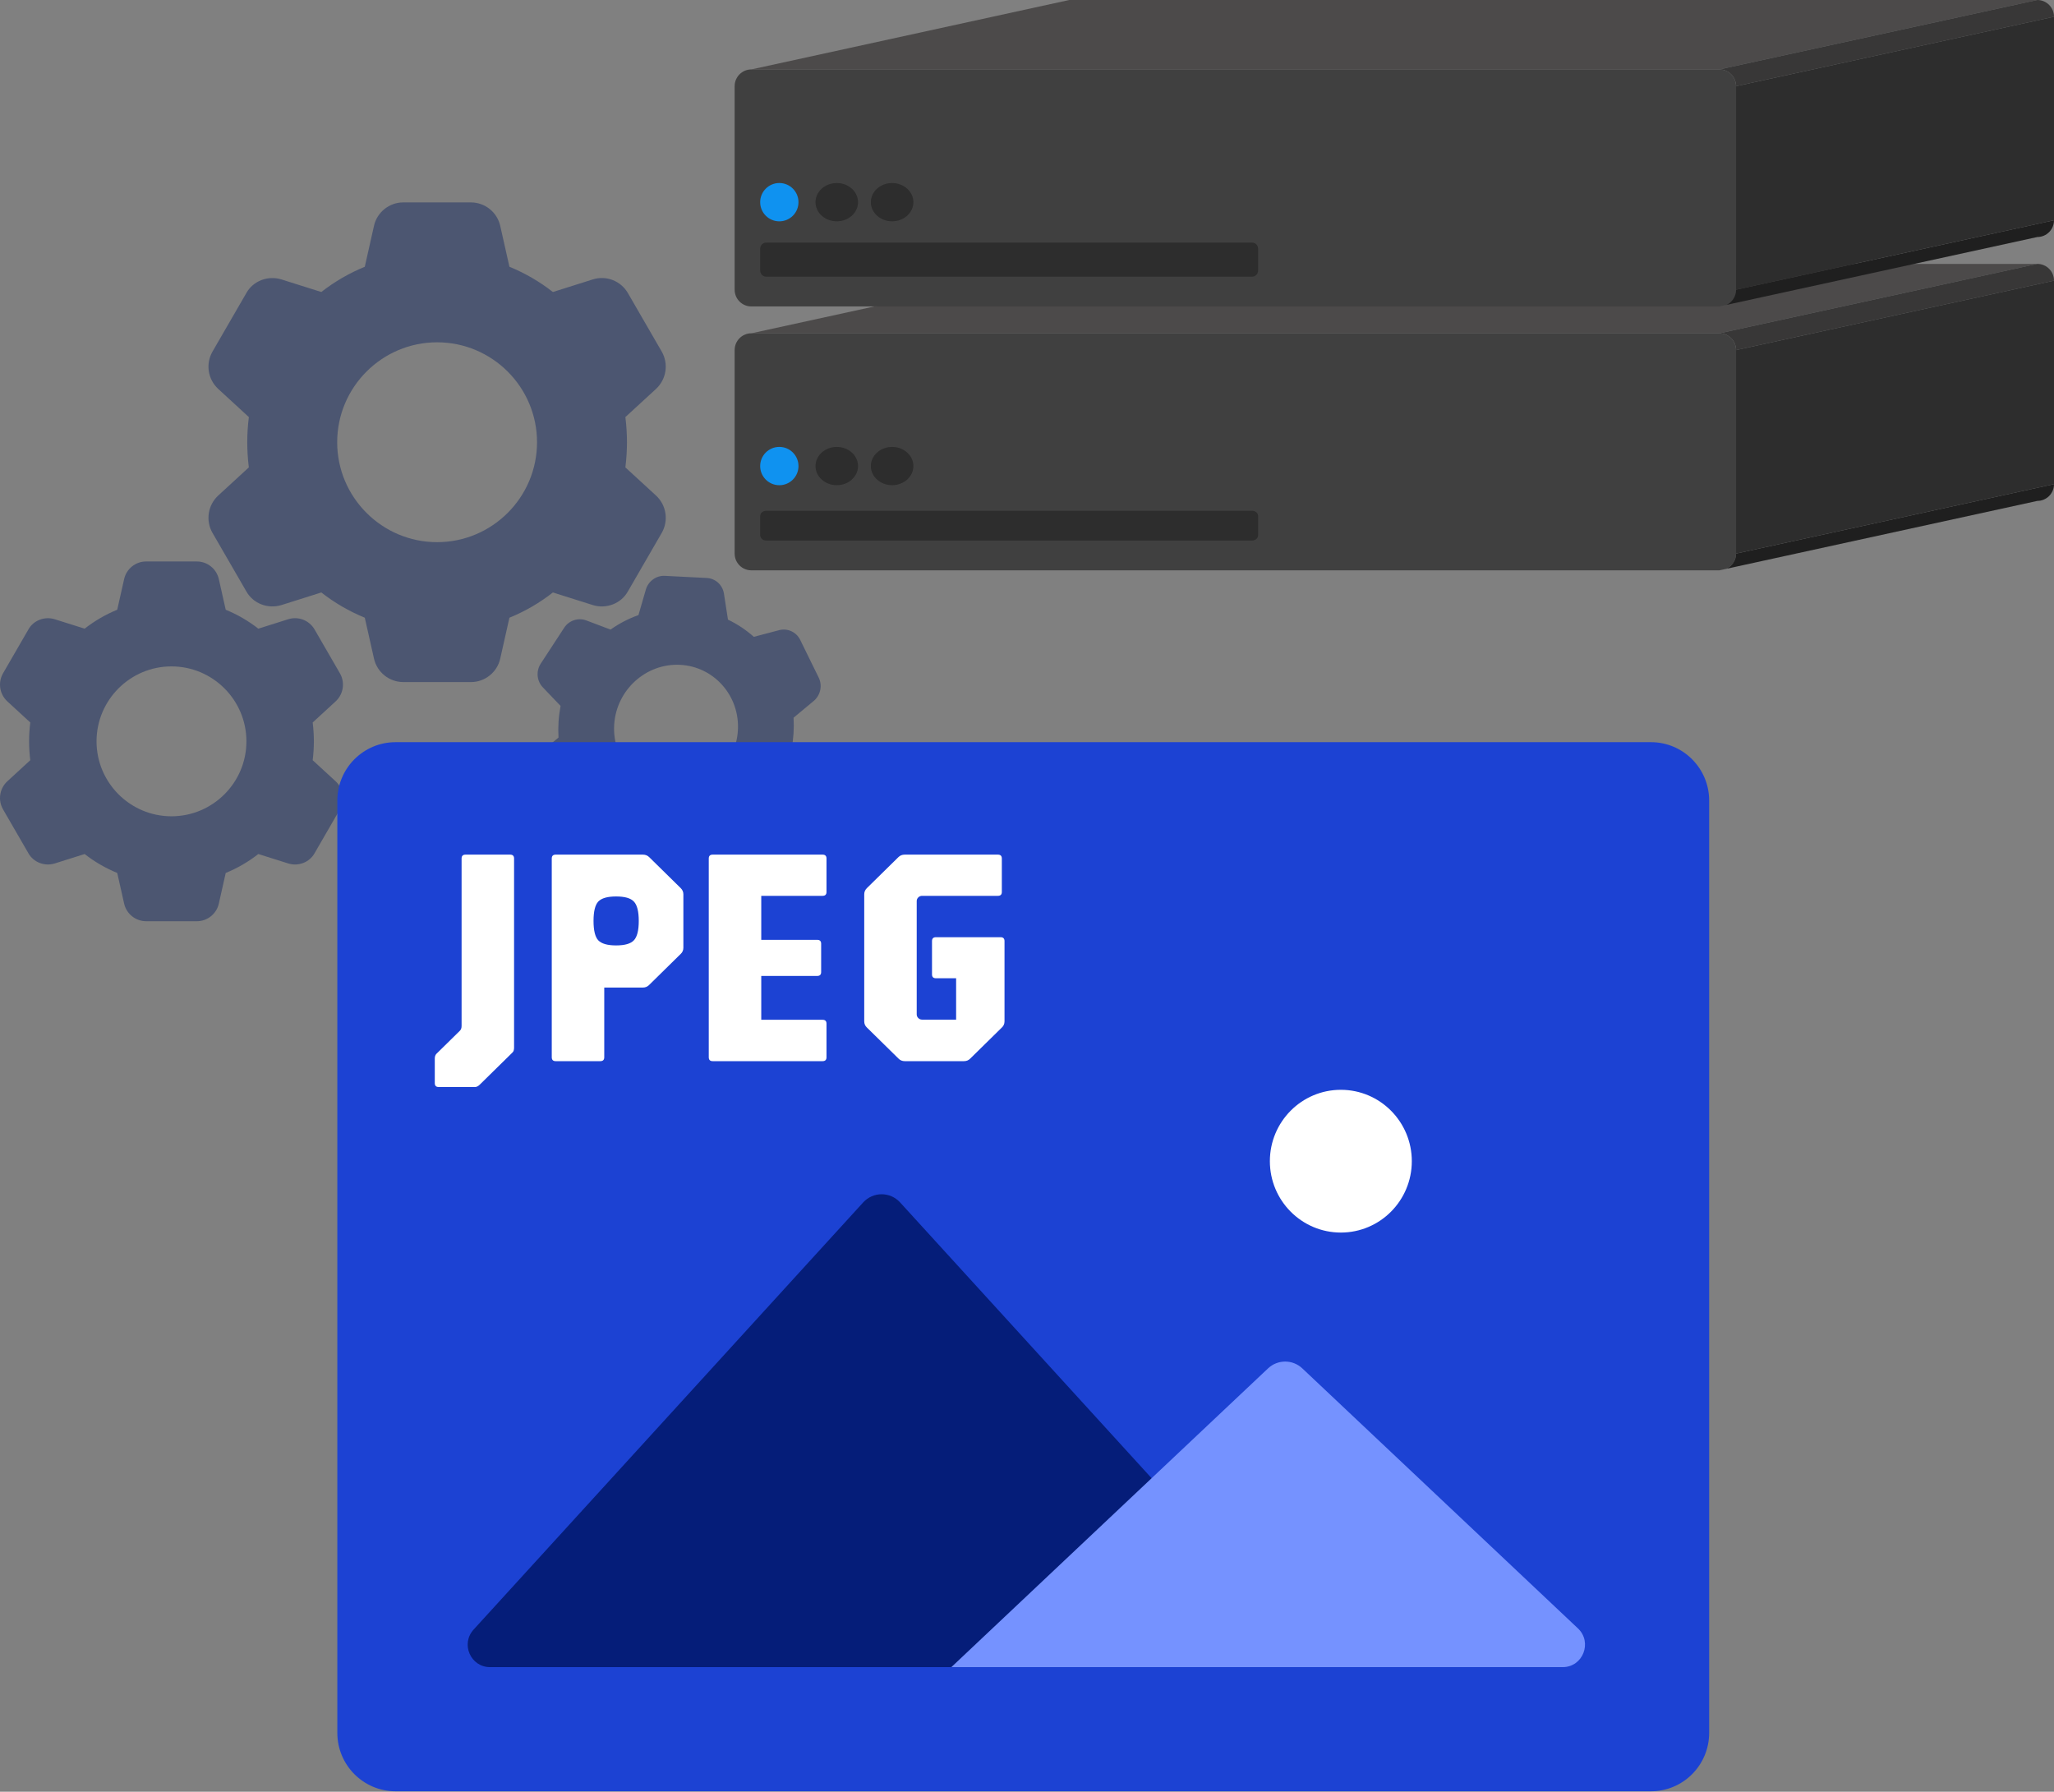 <svg width="274" height="239" viewBox="0 0 274 239" fill="none" xmlns="http://www.w3.org/2000/svg">
<rect x="0" y="0" width="274" height="239" fill="#808080" stroke="none"/>
<path d="M44.795 104.239L44.787 104.231L41.712 101.406C41.816 100.555 41.87 99.711 41.87 98.889C41.87 98.067 41.816 97.224 41.712 96.372L44.795 93.538C45.29 93.072 45.614 92.453 45.716 91.781C45.817 91.108 45.69 90.421 45.355 89.83L41.962 83.963C41.618 83.371 41.084 82.913 40.446 82.665C39.807 82.417 39.104 82.394 38.45 82.6L34.46 83.859C33.133 82.821 31.67 81.972 30.111 81.334L29.189 77.237C29.038 76.575 28.669 75.984 28.139 75.559C27.61 75.134 26.953 74.9 26.274 74.896H19.476C18.088 74.896 16.863 75.882 16.561 77.235L15.639 81.334C14.08 81.972 12.617 82.821 11.29 83.859L7.295 82.6C5.95 82.182 4.468 82.752 3.796 83.951L0.389 89.842C-0.294 91.061 -0.062 92.581 0.965 93.546L4.04 96.372C3.934 97.224 3.88 98.067 3.88 98.889C3.88 99.711 3.934 100.555 4.038 101.406L0.955 104.239C0.46 104.705 0.136 105.324 0.034 105.996C-0.067 106.668 0.06 107.355 0.395 107.946L3.788 113.813C4.468 115.024 5.944 115.598 7.299 115.178L11.29 113.919C12.617 114.957 14.08 115.806 15.639 116.444L16.561 120.539C16.711 121.201 17.081 121.793 17.61 122.218C18.139 122.644 18.797 122.878 19.476 122.882H26.274C27.662 122.882 28.887 121.896 29.189 120.543L30.111 116.444C31.67 115.807 33.134 114.957 34.46 113.919L38.455 115.178C39.804 115.6 41.282 115.024 41.956 113.825L45.362 107.934C45.694 107.344 45.819 106.659 45.716 105.989C45.613 105.319 45.289 104.703 44.795 104.239ZM22.875 108.886C17.363 108.886 12.878 104.401 12.878 98.889C12.878 93.377 17.363 88.892 22.875 88.892C28.387 88.892 32.872 93.377 32.872 98.889C32.872 104.401 28.387 108.886 22.875 108.886Z" fill="#4C5671"/>
<path d="M87.536 66.125L87.525 66.114L83.425 62.347C83.564 61.212 83.636 60.087 83.636 58.991C83.636 57.895 83.564 56.77 83.425 55.634L87.536 51.857C88.196 51.235 88.628 50.41 88.764 49.513C88.899 48.617 88.73 47.7 88.282 46.912L83.758 39.09C83.301 38.3 82.588 37.689 81.737 37.358C80.886 37.028 79.948 36.997 79.077 37.272L73.756 38.951C71.987 37.567 70.036 36.434 67.957 35.584L66.728 30.122C66.528 29.239 66.034 28.451 65.329 27.884C64.623 27.317 63.747 27.006 62.842 27H53.778C51.927 27 50.293 28.314 49.891 30.119L48.662 35.584C46.583 36.434 44.632 37.567 42.863 38.951L37.537 37.272C35.743 36.715 33.767 37.474 32.871 39.074L28.329 46.928C27.417 48.554 27.726 50.58 29.097 51.867L33.197 55.634C33.056 56.77 32.983 57.895 32.983 58.991C32.983 60.087 33.056 61.212 33.194 62.347L29.083 66.125C28.423 66.746 27.99 67.571 27.855 68.467C27.72 69.363 27.889 70.279 28.337 71.067L32.861 78.889C33.767 80.505 35.735 81.27 37.542 80.71L42.863 79.03C44.632 80.414 46.583 81.547 48.662 82.397L49.891 87.857C50.091 88.74 50.584 89.529 51.29 90.097C51.995 90.664 52.872 90.976 53.778 90.982H62.842C64.692 90.982 66.326 89.667 66.728 87.862L67.957 82.397C70.037 81.549 71.988 80.415 73.756 79.03L79.082 80.71C80.882 81.272 82.852 80.505 83.75 78.905L88.293 71.051C88.736 70.264 88.901 69.35 88.764 68.457C88.627 67.564 88.195 66.743 87.536 66.125ZM58.31 72.32C50.96 72.32 44.98 66.341 44.98 58.991C44.98 51.641 50.96 45.661 58.31 45.661C65.659 45.661 71.639 51.641 71.639 58.991C71.639 66.341 65.659 72.32 58.31 72.32Z" fill="#4C5671"/>
<path d="M107.976 102.458L107.97 102.451L105.587 99.955C105.719 99.246 105.81 98.541 105.855 97.852C105.899 97.164 105.901 96.454 105.861 95.736L108.56 93.491C108.994 93.121 109.295 92.616 109.415 92.057C109.536 91.498 109.468 90.916 109.224 90.407L106.744 85.35C106.493 84.839 106.077 84.433 105.564 84.198C105.051 83.964 104.471 83.915 103.921 84.061L100.56 84.949C99.522 84.024 98.361 83.251 97.109 82.652L96.572 79.18C96.484 78.62 96.211 78.109 95.797 77.73C95.384 77.352 94.854 77.129 94.294 77.097L88.685 76.813C87.54 76.755 86.475 77.53 86.153 78.652L85.169 82.048C83.848 82.517 82.594 83.168 81.443 83.982L78.215 82.76C77.128 82.353 75.874 82.769 75.255 83.746L72.122 88.54C71.492 89.533 71.6 90.816 72.395 91.668L74.779 94.164C74.645 94.873 74.554 95.578 74.51 96.266C74.465 96.955 74.463 97.664 74.503 98.382L71.804 100.627C71.37 100.997 71.069 101.502 70.948 102.061C70.828 102.62 70.896 103.201 71.14 103.71L73.62 108.767C74.115 109.811 75.301 110.353 76.443 110.058L79.804 109.169C80.842 110.094 82.003 110.867 83.255 111.467L83.792 114.936C83.88 115.497 84.153 116.009 84.566 116.387C84.98 116.766 85.51 116.989 86.07 117.021L91.679 117.305C92.824 117.363 93.889 116.588 94.212 115.467L95.195 112.071C96.517 111.602 97.771 110.951 98.921 110.136L102.149 111.359C103.239 111.769 104.49 111.348 105.111 110.371L108.244 105.577C108.55 105.096 108.69 104.528 108.641 103.962C108.593 103.397 108.359 102.867 107.976 102.458ZM89.637 105.436C85.089 105.206 81.633 101.261 81.933 96.642C82.234 92.023 86.179 88.452 90.727 88.683C95.275 88.913 98.731 92.858 98.431 97.477C98.13 102.096 94.185 105.666 89.637 105.436Z" fill="#4C5671"/>
<g style="mix-blend-mode:luminosity" opacity="0.88">
<path d="M271.776 35.2H142.635L100.224 44.461H229.365L271.776 35.2Z" fill="#454343"/>
<path d="M229.365 44.461C230.593 44.461 231.588 45.462 231.588 46.697L274 37.435C274 36.201 273.004 35.2 271.776 35.2L229.365 44.461Z" fill="#2E2D2D"/>
<path d="M100.224 76.077H229.365L230.29 75.875C231.056 75.522 231.588 74.745 231.588 73.842V46.697C231.588 45.462 230.593 44.461 229.365 44.461H100.224C98.996 44.461 98 45.462 98 46.697V73.842C98 75.077 98.996 76.077 100.224 76.077Z" fill="#383838"/>
<path d="M271.776 66.816C273.004 66.816 274 65.815 274 64.581L231.588 73.842C231.588 74.745 231.056 75.522 230.29 75.875L271.776 66.816Z" fill="#121212"/>
<path d="M274 64.581V37.435L231.588 46.697V73.842L274 64.581Z" fill="#222222"/>
<path d="M106.516 62.168C106.516 63.579 105.372 64.723 103.961 64.723C102.55 64.723 101.406 63.579 101.406 62.168C101.406 60.757 102.55 59.613 103.961 59.613C105.372 59.613 106.516 60.757 106.516 62.168Z" fill="#0094FF"/>
<path d="M114.465 62.168C114.465 63.579 113.194 64.723 111.626 64.723C110.058 64.723 108.787 63.579 108.787 62.168C108.787 60.757 110.058 59.613 111.626 59.613C113.194 59.613 114.465 60.757 114.465 62.168Z" fill="#222222"/>
<path d="M121.845 62.168C121.845 63.579 120.574 64.723 119.006 64.723C117.439 64.723 116.168 63.579 116.168 62.168C116.168 60.757 117.439 59.613 119.006 59.613C120.574 59.613 121.845 60.757 121.845 62.168Z" fill="#222222"/>
<path d="M101.406 68.839C101.406 68.447 101.762 68.129 102.201 68.129H167.038C167.477 68.129 167.832 68.447 167.832 68.839V71.394C167.832 71.785 167.477 72.103 167.038 72.103H102.201C101.762 72.103 101.406 71.785 101.406 71.394V68.839Z" fill="#222222"/>
<path d="M271.776 0H142.635L100.224 9.261H229.365L271.776 0Z" fill="#454343"/>
<path d="M229.365 9.261C230.593 9.261 231.588 10.262 231.588 11.497L274 2.235C274 1.001 273.004 0 271.776 0L229.365 9.261Z" fill="#2E2D2D"/>
<path d="M100.224 40.877H229.365L230.29 40.675C231.056 40.322 231.588 39.545 231.588 38.642V11.497C231.588 10.262 230.593 9.261 229.365 9.261H100.224C98.996 9.261 98 10.262 98 11.497V38.642C98 39.877 98.996 40.877 100.224 40.877Z" fill="#383838"/>
<path d="M271.776 31.616C273.004 31.616 274 30.615 274 29.381L231.588 38.642C231.588 39.545 231.056 40.322 230.29 40.675L271.776 31.616Z" fill="#121212"/>
<path d="M274 29.381V2.235L231.588 11.497V38.642L274 29.381Z" fill="#222222"/>
<path d="M106.516 26.968C106.516 28.379 105.372 29.523 103.961 29.523C102.55 29.523 101.406 28.379 101.406 26.968C101.406 25.557 102.55 24.413 103.961 24.413C105.372 24.413 106.516 25.557 106.516 26.968Z" fill="#0094FF"/>
<path d="M114.465 26.968C114.465 28.379 113.194 29.523 111.626 29.523C110.058 29.523 108.787 28.379 108.787 26.968C108.787 25.557 110.058 24.413 111.626 24.413C113.194 24.413 114.465 25.557 114.465 26.968Z" fill="#222222"/>
<path d="M121.845 26.968C121.845 28.379 120.574 29.523 119.006 29.523C117.439 29.523 116.168 28.379 116.168 26.968C116.168 25.557 117.439 24.413 119.006 24.413C120.574 24.413 121.845 25.557 121.845 26.968Z" fill="#222222"/>
<path d="M101.406 33.172C101.406 32.724 101.762 32.361 102.201 32.361H167.038C167.477 32.361 167.832 32.724 167.832 33.172V36.092C167.832 36.54 167.477 36.903 167.038 36.903H102.201C101.762 36.903 101.406 36.54 101.406 36.092V33.172Z" fill="#222222"/>
</g>
<path d="M45 106.795C45 102.49 48.476 99 52.764 99H220.236C224.524 99 228 102.49 228 106.795V231.146C228 235.451 224.524 238.941 220.236 238.941H52.764C48.476 238.941 45 235.451 45 231.146V106.795Z" fill="#1C42D3"/>
<path d="M115.147 160.392C116.471 158.94 118.747 158.94 120.071 160.392L176.607 222.38H65.365C62.78 222.38 61.429 219.29 63.176 217.374L115.147 160.392Z" fill="#051D79"/>
<path d="M169.155 182.531C170.44 181.319 172.441 181.319 173.727 182.531L210.495 217.214C212.458 219.067 211.155 222.38 208.463 222.38H126.911L169.155 182.531Z" fill="#7592FF"/>
<path d="M188.333 154.892C188.333 160.151 184.094 164.413 178.866 164.413C173.638 164.413 169.399 160.151 169.399 154.892C169.399 149.634 173.638 145.371 178.866 145.371C184.094 145.371 188.333 149.634 188.333 154.892Z" fill="white"/>
<path d="M58.526 145C58.175 145 58 144.828 58 144.483V141.197C58 140.936 58.07 140.729 58.21 140.577L61.322 137.519C61.49 137.367 61.575 137.147 61.575 136.857V114.517C61.575 114.172 61.75 114 62.1 114H68.05C68.401 114 68.576 114.172 68.576 114.517V139.751C68.576 139.875 68.562 139.992 68.534 140.102C68.52 140.198 68.457 140.302 68.345 140.412L63.992 144.69C63.782 144.897 63.572 145 63.362 145H58.526Z" fill="white"/>
<path d="M74.129 141.549C73.779 141.549 73.604 141.376 73.604 141.032V114.517C73.604 114.172 73.779 114 74.129 114H85.757C86.093 114 86.374 114.11 86.598 114.331L90.803 118.464C91.041 118.698 91.161 118.974 91.161 119.291V126.421C91.161 126.751 91.041 127.027 90.803 127.247L86.598 131.381C86.374 131.615 86.093 131.732 85.757 131.732H80.606V141.032C80.606 141.376 80.43 141.549 80.08 141.549H74.129ZM82.183 126.111C83.346 126.111 84.138 125.883 84.558 125.429C84.993 124.974 85.21 124.113 85.21 122.845C85.21 121.578 84.993 120.717 84.558 120.262C84.138 119.807 83.346 119.58 82.183 119.58C81.033 119.58 80.241 119.807 79.806 120.262C79.386 120.717 79.176 121.578 79.176 122.845C79.176 124.113 79.386 124.974 79.806 125.429C80.241 125.883 81.033 126.111 82.183 126.111Z" fill="white"/>
<path d="M95.073 141.549C94.723 141.549 94.548 141.376 94.548 141.032V114.517C94.548 114.172 94.723 114 95.073 114H109.729C110.079 114 110.254 114.172 110.254 114.517V118.981C110.254 119.325 110.079 119.497 109.729 119.497H101.55V125.367H109.014C109.364 125.367 109.54 125.539 109.54 125.883V129.665C109.54 130.01 109.364 130.182 109.014 130.182H101.55V136.031H109.729C110.079 136.031 110.254 136.203 110.254 136.547V141.032C110.254 141.376 110.079 141.549 109.729 141.549H95.073Z" fill="white"/>
<path d="M120.69 141.549C120.354 141.549 120.074 141.432 119.849 141.197L115.644 137.064C115.406 136.844 115.287 136.568 115.287 136.237V119.291C115.287 118.974 115.406 118.698 115.644 118.464L119.849 114.331C120.074 114.11 120.354 114 120.69 114H133.117C133.467 114 133.643 114.172 133.643 114.517V118.981C133.643 119.325 133.467 119.497 133.117 119.497H123.003C122.807 119.497 122.639 119.566 122.499 119.704C122.358 119.842 122.288 120.007 122.288 120.2V135.307C122.288 135.5 122.358 135.666 122.499 135.803C122.639 135.941 122.807 136.01 123.003 136.01H127.545V130.492H124.854C124.503 130.492 124.328 130.32 124.328 129.975V125.532C124.328 125.188 124.503 125.015 124.854 125.015H133.474C133.825 125.015 134 125.188 134 125.532V136.237C134 136.568 133.881 136.844 133.643 137.064L129.437 141.197C129.213 141.432 128.933 141.549 128.596 141.549H120.69Z" fill="white"/>
</svg>
